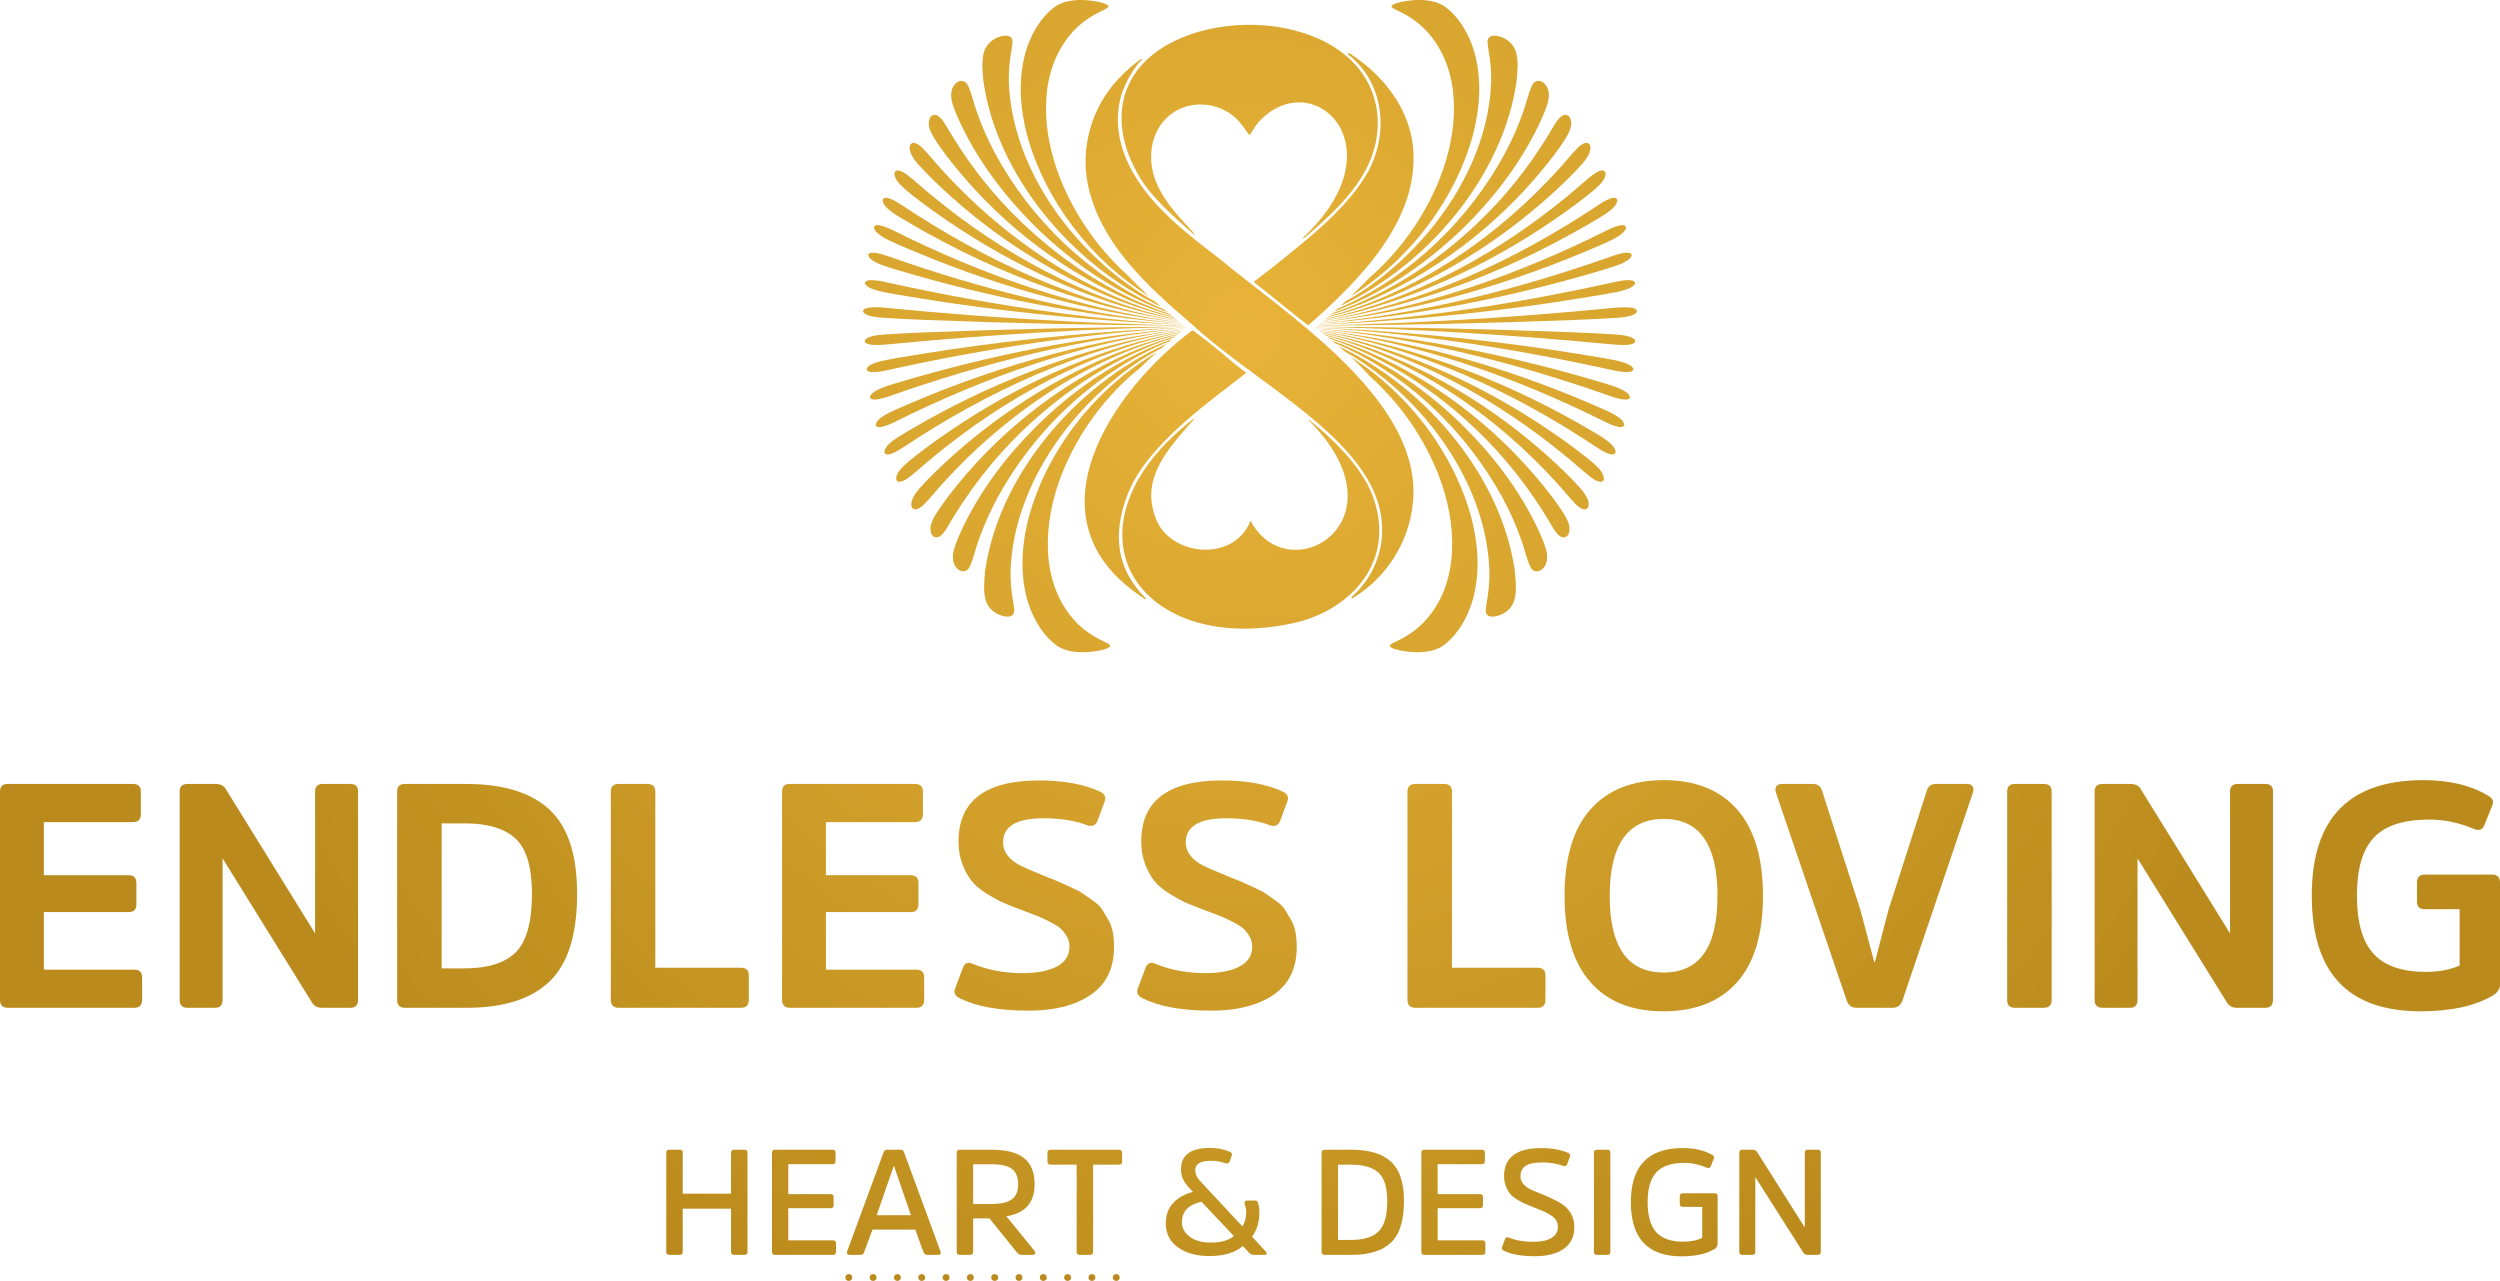<svg xmlns="http://www.w3.org/2000/svg" xmlns:xlink="http://www.w3.org/1999/xlink" id="b" viewBox="0 0 2618.19 1341.49"><defs><style>.y{fill:url(#k);}.z{fill:url(#j);}.aa{fill:url(#i);}.ab{fill:url(#h);}.ac{fill:url(#p);}.ad{fill:url(#m);}.ae{fill:url(#n);}.af{fill:url(#l);}.ag{fill:url(#g);}.ah{fill:url(#f);}.ai{fill:url(#e);}.aj{fill:url(#d);}.ak{fill:url(#q);}.al{fill:url(#o);}.am{fill:url(#r);}.an{fill:url(#s);}.ao{fill:url(#c);}.ap{fill:url(#u);}.aq{fill:url(#w);}.ar{fill:url(#v);}.as{fill:url(#t);}.at{fill:url(#x);}.au{fill:#ba8b1c;}</style><radialGradient id="c" cx="1299.67" cy="344.97" fx="1299.67" fy="344.97" r="1517.93" gradientUnits="userSpaceOnUse"><stop offset="0" stop-color="#e8b338"></stop><stop offset=".77" stop-color="#ba8b1c"></stop></radialGradient><radialGradient id="d" r="1517.93" xlink:href="#c"></radialGradient><radialGradient id="e" cx="1162.79" cy="676.74" fx="1162.79" fy="676.74" r=".06" xlink:href="#c"></radialGradient><radialGradient id="f" cx="1162.81" cy="676.22" fx="1162.81" fy="676.22" r=".06" xlink:href="#c"></radialGradient><radialGradient id="g" r="1517.93" xlink:href="#c"></radialGradient><radialGradient id="h" r="1517.93" xlink:href="#c"></radialGradient><radialGradient id="i" cx="1161" cy="6.87" fx="1161" fy="6.87" r=".06" xlink:href="#c"></radialGradient><radialGradient id="j" r="1517.93" xlink:href="#c"></radialGradient><radialGradient id="k" cx="1455.38" cy="676.22" fx="1455.38" fy="676.22" r=".06" xlink:href="#c"></radialGradient><radialGradient id="l" cx="1457.19" cy="6.87" fx="1457.19" fy="6.87" r=".06" xlink:href="#c"></radialGradient><radialGradient id="m" cx="1299.99" cy="456.3" fx="1299.99" fy="456.3" r="1335.61" xlink:href="#c"></radialGradient><radialGradient id="n" cx="1299.99" cy="456.3" fx="1299.99" fy="456.3" r="1335.61" xlink:href="#c"></radialGradient><radialGradient id="o" cx="1299.99" cy="456.3" fx="1299.99" fy="456.3" r="1335.61" xlink:href="#c"></radialGradient><radialGradient id="p" cx="1299.99" cy="456.3" fx="1299.99" fy="456.3" r="1335.61" xlink:href="#c"></radialGradient><radialGradient id="q" cx="1299.99" cy="456.3" fx="1299.99" fy="456.3" r="1335.61" xlink:href="#c"></radialGradient><radialGradient id="r" cx="1299.99" cy="456.3" fx="1299.99" fy="456.3" r="1335.61" xlink:href="#c"></radialGradient><radialGradient id="s" cx="1299.99" cy="456.3" fx="1299.99" fy="456.3" r="1335.61" xlink:href="#c"></radialGradient><radialGradient id="t" cx="1299.99" cy="456.3" fx="1299.99" fy="456.3" r="1335.61" xlink:href="#c"></radialGradient><radialGradient id="u" cx="1299.99" cy="456.3" fx="1299.99" fy="456.3" r="1335.61" xlink:href="#c"></radialGradient><radialGradient id="v" cx="1299.99" cy="456.3" fx="1299.99" fy="456.3" r="1335.61" xlink:href="#c"></radialGradient><radialGradient id="w" cx="1299.99" cy="456.3" fx="1299.99" fy="456.3" r="1335.61" xlink:href="#c"></radialGradient><radialGradient id="x" cx="1299.99" cy="456.3" fx="1299.99" fy="456.3" r="1335.61" xlink:href="#c"></radialGradient></defs><path class="ao" d="M45.95,955.22v60.27h94.57c5.55,0,8.33,2.66,8.33,7.99v23.64c0,5.55-2.77,8.33-8.33,8.33H8.32c-5.55,0-8.32-2.78-8.32-8.33v-218.11c0-5.33,2.66-7.99,7.99-7.99h131.2c5.55,0,8.32,2.66,8.32,7.99v23.64c0,5.55-2.77,8.32-8.32,8.32H45.95v55.61h88.91c5.33,0,7.99,2.77,7.99,8.32v21.98c0,5.55-2.66,8.32-7.99,8.32H45.95Z"></path><path class="ao" d="M374.95,1047.12c0,5.55-2.66,8.33-7.99,8.33h-29.97c-4.66,0-8.1-1.89-10.32-5.66l-93.57-150.85v148.18c0,5.55-2.66,8.33-7.99,8.33h-28.64c-5.55,0-8.32-2.78-8.32-8.33v-218.11c0-5.33,2.77-7.99,8.32-7.99h29.3c5.11,0,8.66,1.78,10.66,5.33l93.57,151.18v-148.52c0-5.33,2.66-7.99,7.99-7.99h28.97c5.33,0,7.99,2.55,7.99,7.66v218.44Z"></path><path class="ao" d="M424.24,1055.45c-5.55,0-8.32-2.78-8.32-8.33v-218.11c0-5.33,2.66-7.99,7.99-7.99h64.27c38.85,0,67.93,8.94,87.24,26.81,19.31,17.87,28.97,47.23,28.97,88.08,0,42.85-9.6,73.48-28.8,91.91-19.2,18.43-48.23,27.64-87.08,27.64h-64.27ZM462.53,862.31v151.84h24.31c24.2,0,41.96-5.61,53.28-16.82s16.98-31.69,16.98-61.44c0-27.75-5.72-46.95-17.15-57.61-11.43-10.66-29.25-15.98-53.45-15.98h-23.98Z"></path><path class="ao" d="M686.31,1013.49h89.57c5.55,0,8.33,2.66,8.33,7.99v25.64c0,5.55-2.77,8.33-8.33,8.33h-127.87c-5.55,0-8.32-2.78-8.32-8.33v-218.11c0-5.33,2.77-7.99,8.32-7.99h29.97c5.55,0,8.33,2.66,8.33,7.99v184.48Z"></path><path class="ao" d="M864.97,955.22v60.27h94.57c5.55,0,8.33,2.66,8.33,7.99v23.64c0,5.55-2.78,8.33-8.33,8.33h-132.2c-5.55,0-8.32-2.78-8.32-8.33v-218.11c0-5.33,2.66-7.99,7.99-7.99h131.2c5.55,0,8.33,2.66,8.33,7.99v23.64c0,5.55-2.78,8.32-8.33,8.32h-93.24v55.61h88.91c5.33,0,7.99,2.77,7.99,8.32v21.98c0,5.55-2.66,8.32-7.99,8.32h-88.91Z"></path><path class="ao" d="M1142.35,1041.79c-16.21,11.1-37.85,16.65-64.93,16.65-30.86,0-54.94-4.33-72.26-12.99-4.88-2.44-6.55-5.77-5-9.99l7.99-21.31c1.78-5.33,5.11-6.99,9.99-5,15.98,6.66,33.63,9.99,52.95,9.99,15.1,0,27.03-2.33,35.8-6.99s13.15-11.65,13.15-20.98c0-3.77-.94-7.27-2.83-10.49-1.89-3.22-3.88-5.83-5.99-7.83-2.11-2-5.72-4.33-10.82-6.99-5.11-2.66-9.16-4.61-12.15-5.83-3-1.22-8.05-3.16-15.15-5.83-9.1-3.33-16.21-6.1-21.31-8.33-5.11-2.22-11.16-5.49-18.15-9.82-6.99-4.33-12.32-8.77-15.98-13.32-3.66-4.55-6.88-10.38-9.66-17.48-2.77-7.1-4.16-15.1-4.16-23.98,0-42.62,28.19-63.93,84.58-63.93,25.53,0,46.73,3.89,63.6,11.65,4.88,2.44,6.55,5.77,5,9.99l-7.66,20.65c-2,4.88-5.55,6.44-10.66,4.66-12.65-4.88-27.97-7.33-45.95-7.33-28.19,0-42.29,8.44-42.29,25.31,0,9.99,6.33,18.2,18.98,24.64,4,2,12.54,5.66,25.64,10.99,7.33,2.89,11.99,4.77,13.99,5.66,2,.89,6.16,2.77,12.49,5.66,6.33,2.89,10.54,5.11,12.65,6.66,2.11,1.55,5.49,3.94,10.16,7.16,4.66,3.22,7.88,6.27,9.66,9.16,1.78,2.89,3.88,6.38,6.33,10.49,2.44,4.11,4.11,8.55,5,13.32.89,4.77,1.33,10.05,1.33,15.82,0,22.2-8.1,38.85-24.31,49.95Z"></path><path class="ao" d="M1333.71,1041.79c-16.21,11.1-37.85,16.65-64.93,16.65-30.86,0-54.94-4.33-72.26-12.99-4.88-2.44-6.55-5.77-5-9.99l7.99-21.31c1.78-5.33,5.11-6.99,9.99-5,15.98,6.66,33.63,9.99,52.95,9.99,15.1,0,27.03-2.33,35.8-6.99s13.15-11.65,13.15-20.98c0-3.77-.94-7.27-2.83-10.49-1.89-3.22-3.88-5.83-5.99-7.83-2.11-2-5.72-4.33-10.82-6.99-5.11-2.66-9.16-4.61-12.15-5.83-3-1.22-8.05-3.16-15.15-5.83-9.1-3.33-16.21-6.1-21.31-8.33-5.11-2.22-11.16-5.49-18.15-9.82-6.99-4.33-12.32-8.77-15.98-13.32-3.66-4.55-6.88-10.38-9.66-17.48-2.77-7.1-4.16-15.1-4.16-23.98,0-42.62,28.19-63.93,84.58-63.93,25.53,0,46.73,3.89,63.6,11.65,4.88,2.44,6.55,5.77,5,9.99l-7.66,20.65c-2,4.88-5.55,6.44-10.66,4.66-12.65-4.88-27.97-7.33-45.95-7.33-28.19,0-42.29,8.44-42.29,25.31,0,9.99,6.33,18.2,18.98,24.64,4,2,12.54,5.66,25.64,10.99,7.33,2.89,11.99,4.77,13.99,5.66,2,.89,6.16,2.77,12.49,5.66,6.33,2.89,10.54,5.11,12.65,6.66,2.11,1.55,5.49,3.94,10.16,7.16,4.66,3.22,7.88,6.27,9.66,9.16,1.78,2.89,3.88,6.38,6.33,10.49,2.44,4.11,4.11,8.55,5,13.32.89,4.77,1.33,10.05,1.33,15.82,0,22.2-8.1,38.85-24.31,49.95Z"></path><path class="ao" d="M1520.63,1013.49h89.57c5.55,0,8.33,2.66,8.33,7.99v25.64c0,5.55-2.77,8.33-8.33,8.33h-127.87c-5.55,0-8.32-2.78-8.32-8.33v-218.11c0-5.33,2.77-7.99,8.32-7.99h29.97c5.55,0,8.33,2.66,8.33,7.99v184.48Z"></path><path class="ao" d="M1819.17,847.66c18.09,20.42,27.14,50.61,27.14,90.57s-9.05,70.1-27.14,90.41-43.79,30.47-77.09,30.47-58.61-10.21-76.59-30.64c-17.98-20.42-26.97-50.5-26.97-90.24s9.05-70.15,27.14-90.57c18.09-20.42,43.68-30.64,76.75-30.64s58.66,10.21,76.75,30.64ZM1798.69,938.23c0-53.72-18.76-80.58-56.28-80.58s-56.61,26.86-56.61,80.58,18.87,80.25,56.61,80.25,56.28-26.75,56.28-80.25Z"></path><path class="aj" d="M1944.21,1055.45c-5.11,0-8.55-2.66-10.32-7.99l-73.92-217.11c-.89-2.89-.78-5.16.33-6.83,1.11-1.67,3.11-2.5,5.99-2.5h32.3c5.11,0,8.32,2.44,9.66,7.33l39.96,124.21,14.65,54.94h.67l14.32-54.94,39.96-124.21c1.33-4.88,4.55-7.33,9.66-7.33h32.63c2.66,0,4.55.83,5.66,2.5s1.22,3.94.33,6.83l-73.59,217.11c-1.78,5.33-5.33,7.99-10.66,7.99h-37.63Z"></path><path class="ao" d="M2102.05,829.01c0-5.33,2.66-7.99,7.99-7.99h30.3c5.55,0,8.33,2.66,8.33,7.99v218.11c0,5.55-2.78,8.33-8.33,8.33h-30.3c-5.33,0-7.99-2.78-7.99-8.33v-218.11Z"></path><path class="ao" d="M2380.43,1047.12c0,5.55-2.66,8.33-7.99,8.33h-29.97c-4.66,0-8.1-1.89-10.32-5.66l-93.57-150.85v148.18c0,5.55-2.66,8.33-7.99,8.33h-28.64c-5.55,0-8.32-2.78-8.32-8.33v-218.11c0-5.33,2.77-7.99,8.32-7.99h29.3c5.11,0,8.66,1.78,10.66,5.33l93.57,151.18v-148.52c0-5.33,2.66-7.99,7.99-7.99h28.97c5.33,0,7.99,2.55,7.99,7.66v218.44Z"></path><path class="ao" d="M2609.87,915.92c5.55,0,8.33,2.77,8.33,8.32v106.56c0,4.66-2.44,8.55-7.33,11.66-18.65,11.1-43.96,16.65-75.92,16.65-75.92,0-113.88-40.4-113.88-121.21s38.96-120.88,116.88-120.88c27.08,0,49.5,5.33,67.26,15.98,5.11,2.66,6.77,6.1,4.99,10.32l-8.32,20.65c-2,5.11-5.77,6.44-11.32,4-15.32-6.44-30.86-9.66-46.62-9.66-26.64,0-45.9,6.27-57.77,18.81-11.88,12.54-17.82,32.8-17.82,60.77s5.83,48.56,17.48,61.1c11.65,12.54,29.8,18.81,54.44,18.81,13.99,0,25.86-2.22,35.63-6.66v-58.94h-36.3c-5.55,0-8.33-2.55-8.33-7.66v-20.31c0-5.55,2.78-8.32,8.33-8.32h70.26Z"></path><path class="ao" d="M970.74,348.01c-12.88.54-32.18,1.4-44.9,2.3-5.72.62-17.3,1.12-20.2,6.33-.6,7.58,25.45,3.72,30.67,3.45,101.45-9.75,203.38-15.8,305.33-17.91-.04-.03-.08-.06-.12-.09-90.05.37-180.92,2.4-270.8,5.93Z"></path><path class="ao" d="M993.51,366.23c-15.69,2.32-35.7,5.73-51.46,8.24-8.11,1.78-31.31,4.11-34.48,11.72-.09,6.03,15.92,2.64,19.8,1.89,103.28-22.83,208.45-39.38,314.4-45.02l.22-.18c-82.8,3.49-166.36,11.2-248.48,23.35Z"></path><path class="ao" d="M939.91,400.82c-7.52,2.45-26.45,7.16-28.81,14.72.36,6.21,16.2.74,19.86-.46,99.66-35.17,203.45-61.53,309.48-70.93.04-.03.08-.07.13-.1-102.11,7.41-203.1,27.53-300.66,56.78Z"></path><path class="ao" d="M933.53,431.05c-5.55,2.89-15.16,7.37-16.48,13.61.96,6.53,16.09-.94,19.62-2.59,94.43-47.1,196.26-83.26,302.31-96.7.06-.05.12-.1.18-.15-106,11.61-209.4,42.52-305.64,85.84Z"></path><path class="ao" d="M1217.13,349.76c-6.39,1.13-16.17,3.06-22.66,4.44-90.1,19.9-176.19,55.95-253.84,103.47-5.37,3.7-13.9,9.09-14.48,15.76,1.59,6.94,15.73-2.3,19.08-4.47,87.47-58.34,186.34-104.5,292.12-122.22.11-.09.22-.18.33-.28-6.91.95-13.83,1.99-20.55,3.29Z"></path><path class="ao" d="M1216.96,351.85c-6.38,1.42-16.14,3.86-22.59,5.59-82.26,22.68-158.69,62.62-225.96,112.62-6.08,4.59-12.12,9.27-17.93,14.16-5,4.52-12.34,10.77-11.93,17.78,1.82,5.91,10.36.25,13.41-2.07,8.94-6.85,17.1-14.62,25.86-21.68,73.84-60.82,161.61-109.29,257.46-129.77.2-.17.4-.34.6-.5-6.38,1.14-12.75,2.39-18.93,3.88Z"></path><path class="ao" d="M1211.15,355.68c-16.73,4.84-33.73,10.83-49.71,17.51-68.3,28.57-130.17,70.71-182.23,121.33-5.44,5.37-10.81,10.83-15.86,16.52-2.48,2.87-4.82,5.86-6.61,9.14-1.73,3.2-2.98,6.89-2.04,10.46,2.91,6.43,10.36.38,13.48-2.85,6.71-6.79,12.5-14.37,18.98-21.37,64.51-71.26,149.59-130.63,245.51-155.76.34-.29.68-.57,1.02-.86-7.58,1.78-15.1,3.73-22.56,5.89Z"></path><path class="ao" d="M1216.69,356.52c-10.34,3.34-23.2,8.33-33.2,12.65-75.74,33.3-141.38,86.59-190.32,150.55-4.59,6.14-9.08,12.39-13.13,18.86-3.71,6.25-7.64,13.93-4.4,21.02,1.92,3.59,6.22,4.24,9.37,1.52,3.02-2.35,5.11-5.62,7.12-8.84,24.78-43.01,56.71-82.7,94.78-115.85,11.24-9.94,24.33-20.33,36.65-29.04,32.15-22.91,67.89-41.51,105.89-54,.51-.43,1.02-.87,1.53-1.3-4.84,1.36-9.63,2.82-14.3,4.43Z"></path><path class="ao" d="M1215.64,359.62c-49.2,19.48-93.19,50.16-129.97,86.58-31.19,30.81-57.89,66.08-76.74,104.96-3.36,7.07-6.6,14.26-9.07,21.64-2.41,7.18-3.37,15.69,1.84,21.97,4.62,5.11,10.96,5.02,14-1.49,4.05-8.91,5.83-18.61,9.28-27.75,5.17-14.8,11.6-29.19,19.01-43.1,38.79-71.45,102.48-132.9,180.61-164.9.91-.78,1.81-1.55,2.71-2.31-3.95,1.38-7.85,2.84-11.65,4.41Z"></path><path class="ao" d="M1031.79,597.48c-.98,10.24-2.28,20.85.44,30.93.59,1.95,1.44,3.9,2.5,5.66,2.13,3.57,5.42,6.43,9.13,8.51,6.71,3.66,19.3,6.43,18.23-4.69-.55-5.91-1.89-11.77-2.54-17.68-1.04-7.9-1.35-15.88-1.15-23.83,3.47-84.65,59.4-166.14,130.37-215.2,8.48-5.8,17.36-11.18,26.49-16,.4-.21.8-.42,1.21-.62,1.66-1.46,3.31-2.89,4.94-4.3-96.27,43.1-175.61,139.06-189.62,237.23Z"></path><path class="ai" d="M1162.81,676.66s-.03.03-.04.05v.11s.04-.17.04-.17Z"></path><path class="ah" d="M1162.8,676.14v.11s.02.04.03.06l-.03-.16Z"></path><path class="ao" d="M1211.58,368.89c-65.18,38.14-115.31,103.36-134.26,173.12-3.45,13.42-5.82,27.2-6.36,41.01l-.17,6.92c-.02,3.35.25,7,.32,10.37.39,3.29.61,7.05,1.07,10.32,0,0,1.15,6.83,1.15,6.83,3.92,21.51,15.32,45.92,34.19,59.16,8.07,5.17,18.11,6.61,27.7,6.45,7.27-.23,14.65-1.1,21.63-3.09,2.11-.68,4.64-1.51,5.93-3.27l.02-.47c-.94-1.82-3.35-2.62-5.14-3.61-2.02-1.01-4.04-1.97-6.06-3.01-9.04-4.62-17.43-10.65-24.37-17.84-19.54-20.07-28.6-47.64-29.71-74.58-1.24-27.12,4.29-54.22,14.07-79.64,16.93-43.22,45.47-82.73,82.65-112.52,5.8-5.65,11.63-11.04,17.35-16.15Z"></path><path class="ao" d="M934.52,323.01c-5.38-.29-31.23-4.13-30.67,3.43,2.87,5.2,14.54,5.71,20.2,6.32,12.66.9,32.05,1.76,44.9,2.29,90.05,3.53,181.05,5.57,271.25,5.94-.04-.03-.08-.06-.12-.09-102.03-2.13-204.04-8.07-305.56-17.89Z"></path><path class="ag" d="M925.57,295.02c-4.06-.79-19.86-4.12-19.79,1.88,3.15,7.61,26.44,9.94,34.48,11.71,15.79,2.52,35.74,5.91,51.46,8.24,81.77,12.11,164.99,19.8,247.44,23.32-.08-.07-.16-.13-.24-.19-105.58-5.72-210.42-22.12-313.34-44.95Z"></path><path class="ao" d="M929.16,268.02c-3.86-1.27-19.47-6.65-19.86-.47,2.32,7.54,21.37,12.29,28.81,14.71,97.22,29.12,197.83,49.22,299.57,56.7-.05-.04-.11-.09-.16-.13-105.64-9.5-209.08-35.7-308.35-70.82Z"></path><path class="ab" d="M934.87,241.03c-3.79-1.79-18.65-9.07-19.62-2.6,1.62,8.16,19.4,14.83,26.81,18.3,93.04,40.44,192.31,69.81,294.14,81.04-.08-.07-.17-.13-.25-.2-105.6-13.58-207.05-49.56-301.08-96.54Z"></path><path class="ao" d="M943.42,214.14c-3.64-2.34-17.43-11.34-19.07-4.47.55,6.65,9.18,12.11,14.48,15.75,89.48,54.37,190.31,95.12,295.63,110.94-.1-.08-.2-.17-.31-.25-105.25-17.91-203.67-63.83-290.73-121.98Z"></path><path class="ao" d="M976.01,204.87c-8.76-7.07-16.92-14.84-25.85-21.7-3.22-2.44-11.54-7.93-13.4-2.07-.44,7,6.97,13.3,11.93,17.78,5.8,4.88,11.84,9.56,17.93,14.15,67.28,49.99,143.7,89.93,225.96,112.62,6.17,1.61,16.31,4.24,22.59,5.59,5.7,1.38,11.56,2.55,17.45,3.62-.24-.2-.49-.4-.73-.59-95.22-20.69-182.48-68.86-255.87-129.39Z"></path><path class="ao" d="M985.36,176.69c-6.48-7.01-12.26-14.59-18.97-21.38-3.18-3.28-10.55-9.26-13.48-2.86-.94,3.57.31,7.26,2.04,10.46,1.79,3.27,4.13,6.27,6.61,9.14,5.05,5.68,10.42,11.15,15.86,16.52,52.07,50.6,113.92,92.76,182.23,121.33,17.8,7.44,36.68,13.96,55.36,19.12,5.04,1.38,10.1,2.68,15.19,3.89-.4-.33-.8-.65-1.2-.97-95.14-25.42-179.59-84.39-243.64-155.23Z"></path><path class="ao" d="M1059.73,222.68c-27.13-27.35-50.32-58.95-69.4-91.86-2.01-3.23-4.1-6.49-7.12-8.84-3.02-2.61-7.44-2.2-9.36,1.52-3.24,7.09.71,14.77,4.4,21.01,4.04,6.46,8.54,12.71,13.13,18.86,48.34,63.25,113.05,115.88,187.59,149.4,2.75,1.19,10.95,4.58,13.64,5.73,6.11,2.36,16.02,6.09,22.28,8.08,4.01,1.39,8.12,2.66,12.28,3.86-.61-.5-1.21-.99-1.8-1.48-63.4-21.32-119.97-59.61-165.63-106.27Z"></path><path class="ao" d="M1214.34,322.05c-74.36-33.27-134.76-92.31-172.19-161.37-7.41-13.91-13.83-28.31-18.99-43.11-3.45-9.15-5.22-18.85-9.27-27.76-2.94-6.36-9.29-6.73-13.99-1.49-5.21,6.3-4.25,14.78-1.84,21.96,2.48,7.38,5.72,14.56,9.08,21.64,19.69,40.67,48.05,77.27,81,109.17,35.97,34.47,78.38,63.67,125.71,82.38,2.97,1.23,6.01,2.38,9.08,3.48-1.06-.87-2.1-1.72-3.11-2.56-1.83-.76-3.66-1.54-5.48-2.34Z"></path><path class="ao" d="M1187,301.91c-70.95-49.03-127-130.53-130.41-215.19-.19-7.96.12-15.94,1.16-23.84.65-5.91,1.99-11.77,2.54-17.68,1.07-11.07-11.49-8.37-18.22-4.69-5.72,3.12-9.89,8.13-11.63,14.17-2.72,10.07-1.42,20.69-.44,30.92,13.86,96.91,91.28,191.64,185.89,235.53-2.35-1.96-4.5-3.77-6.36-5.36-7.74-4.26-15.29-8.91-22.54-13.87Z"></path><path class="aa" d="M1161.02,6.79s-.03.04-.04.06v.11s.04-.17.04-.17Z"></path><path class="ao" d="M1180.71,288.06c-30.65-27.64-54.57-62.11-69.72-99.5-11-27.26-17.09-56.68-15.11-85.93,1.46-24.82,10.06-49.85,27.22-68.92,7.44-8.24,16.61-15.13,26.68-20.26,2.02-1.04,4.04-2,6.06-3.01,1.79-1.02,4.19-1.78,5.13-3.6l-.03-.58c-2.52-2.77-8.69-4-13-4.78-4.79-.81-9.68-1.37-14.54-1.47-9.59-.17-19.63,1.27-27.7,6.45-18.85,13.21-30.27,37.69-34.18,59.16,0,0-1.15,6.83-1.15,6.83-.46,3.27-.7,7.01-1.07,10.32-.05,3.39-.34,7.01-.32,10.37,0,0,.17,6.92.17,6.92.54,13.81,2.91,27.59,6.36,41.01,18.33,67.47,65.79,130.66,127.84,169.26-8.02-7.41-15.69-14.95-22.66-22.26Z"></path><path class="z" d="M1681.87,360.09c5.21.27,31.27,4.13,30.67-3.45-2.89-5.21-14.47-5.7-20.2-6.33-12.72-.91-32.01-1.76-44.9-2.3-89.09-3.49-179.15-5.51-268.42-5.91-.05.04-.1.09-.15.13,101.17,2.15,202.32,8.19,303,17.86Z"></path><path class="ao" d="M1690.82,388.08c3.88.75,19.89,4.14,19.8-1.89-3.16-7.61-26.37-9.93-34.48-11.72-15.75-2.52-35.76-5.92-51.46-8.24-81.52-12.07-164.46-19.74-246.66-23.27-.07.06-.14.12-.21.18,105.48,5.72,210.18,22.22,313,44.95Z"></path><path class="ao" d="M1687.22,415.08c3.66,1.2,19.51,6.67,19.86.46-2.36-7.56-21.28-12.27-28.81-14.72-97.17-29.13-197.74-49.21-299.43-56.69.06.04.11.09.17.13,105.59,9.5,208.95,35.8,308.2,70.82Z"></path><path class="ao" d="M1681.51,442.07c3.53,1.65,18.66,9.12,19.62,2.59-1.31-6.23-10.93-10.72-16.48-13.61-95.78-43.12-198.67-73.95-304.15-85.68.08.06.16.12.24.18,105.49,13.59,206.8,49.64,300.77,96.51Z"></path><path class="ao" d="M1672.96,468.96c3.35,2.16,17.49,11.4,19.08,4.47-.58-6.67-9.1-12.06-14.48-15.76-77.65-47.52-163.74-83.57-253.84-103.47-6.49-1.38-16.27-3.31-22.66-4.44-6.15-1.19-12.47-2.16-18.8-3.04.15.11.29.22.44.34,105.08,17.95,203.3,63.92,290.26,121.91Z"></path><path class="ao" d="M1640.37,478.23c8.76,7.07,16.93,14.83,25.86,21.68,3.04,2.32,11.59,7.98,13.41,2.07.42-7.02-6.92-13.26-11.93-17.78-5.8-4.88-11.84-9.56-17.93-14.16-67.28-50-143.7-89.94-225.96-112.62-6.45-1.73-16.22-4.16-22.59-5.59-5.51-1.33-11.16-2.46-16.85-3.5.27.21.53.41.8.62,94.96,20.75,181.93,68.93,255.19,129.28Z"></path><path class="ao" d="M1631.02,506.41c6.48,7,12.27,14.58,18.98,21.37,3.12,3.23,10.57,9.28,13.48,2.85.95-3.57-.31-7.26-2.03-10.46-1.79-3.27-4.12-6.27-6.61-9.14-5.04-5.69-10.42-11.15-15.86-16.52-52.06-50.62-113.93-92.76-182.23-121.33-15.98-6.68-32.99-12.67-49.71-17.51-6.62-1.91-13.3-3.67-20.01-5.29.44.34.87.68,1.3,1.02,94.76,25.55,178.81,84.44,242.69,155Z"></path><path class="ao" d="M1494.63,407.38c12.32,8.71,25.41,19.1,36.65,29.04,38.07,33.15,70,72.84,94.78,115.85,2.02,3.22,4.1,6.49,7.12,8.84,3.15,2.73,7.44,2.07,9.37-1.52,3.24-7.09-.69-14.77-4.4-21.02-4.04-6.46-8.53-12.71-13.13-18.86-48.93-63.96-114.58-117.25-190.32-150.55-10-4.32-22.86-9.31-33.2-12.65-3.66-1.27-7.4-2.43-11.18-3.54.68.54,1.35,1.07,2.01,1.6,36.67,12.47,71.17,30.62,102.31,52.81Z"></path><path class="ao" d="M1574.21,522.43c7.41,13.91,13.84,28.3,19.01,43.1,3.45,9.15,5.23,18.85,9.28,27.75,3.04,6.51,9.38,6.6,14,1.49,5.21-6.28,4.25-14.79,1.84-21.97-2.48-7.38-5.71-14.57-9.07-21.64-18.85-38.87-45.55-74.14-76.74-104.96-36.78-36.42-80.77-67.1-129.97-86.58-2.51-1.04-5.07-2.01-7.65-2.96,1.19.97,2.35,1.92,3.49,2.86,75.94,32.52,137.83,92.91,175.83,162.9Z"></path><path class="ao" d="M1429.4,381.18c70.97,49.06,126.9,130.55,130.37,215.2.19,7.96-.12,15.94-1.15,23.83-.65,5.91-1.99,11.77-2.54,17.68-1.06,11.12,11.53,8.34,18.23,4.69,3.71-2.09,7-4.94,9.13-8.51,1.06-1.76,1.91-3.71,2.5-5.66,2.72-10.07,1.42-20.69.44-30.93-13.75-96.31-90.37-190.5-184.17-234.72,2.21,1.88,4.32,3.71,6.32,5.49,7.15,4,14.13,8.33,20.85,12.93Z"></path><path class="ao" d="M1455.43,676.83v-.11s-.04-.03-.05-.05c0,0,.05.17.05.17Z"></path><path class="y" d="M1455.37,676.3s.02-.04.03-.06v-.11s-.03.16-.03.16Z"></path><path class="ao" d="M1434.77,394.21c31.91,28.52,56.59,64.43,71.84,103.35,9.77,25.42,15.3,52.52,14.07,79.64-1.11,26.94-10.16,54.5-29.71,74.58-6.94,7.19-15.33,13.22-24.37,17.84-2.02,1.04-4.04,2-6.06,3.01-1.79,1-4.2,1.79-5.14,3.61l.02.47c1.29,1.76,3.82,2.59,5.93,3.27,6.98,2,14.36,2.86,21.63,3.09,9.59.17,19.63-1.27,27.7-6.45,18.87-13.24,30.26-37.65,34.19-59.16,0,0,1.15-6.83,1.15-6.83.46-3.28.68-7.03,1.07-10.32.07-3.37.34-7.02.32-10.37l-.17-6.92c-.54-13.82-2.91-27.59-6.36-41.01-18.16-66.87-64.97-129.55-126.22-168.23,8.23,7.65,14.6,14.34,20.12,20.42Z"></path><path class="ao" d="M1649.25,335.06c12.85-.54,32.23-1.39,44.9-2.29,5.66-.61,17.32-1.12,20.2-6.32.56-7.57-25.29-3.73-30.67-3.43-100.73,9.75-201.95,15.67-303.19,17.84-.05.04-.1.09-.15.13,89.44-.4,179.65-2.43,268.92-5.92Z"></path><path class="ao" d="M1626.48,316.84c15.72-2.33,35.67-5.72,51.46-8.24,8.04-1.77,31.33-4.1,34.48-11.71.06-6-15.74-2.67-19.79-1.88-102.14,22.66-206.16,38.98-310.94,44.81-.09.08-.18.15-.26.23,81.67-3.57,164.07-11.22,245.06-23.21Z"></path><path class="ao" d="M1680.08,282.26c7.44-2.42,26.49-7.17,28.81-14.71-.39-6.18-16-.8-19.86.47-98.52,34.85-201.14,60.93-305.95,70.61-.07.06-.13.11-.2.17,100.93-7.62,200.73-27.64,297.2-56.54Z"></path><path class="ao" d="M1676.13,256.73c7.41-3.48,25.18-10.15,26.81-18.3-.96-6.46-15.83.82-19.62,2.6-93.3,46.62-193.91,82.39-298.63,96.21-.1.09-.2.17-.3.25,100.99-11.43,199.43-40.65,291.73-80.77Z"></path><path class="ao" d="M1679.36,225.42c5.3-3.65,13.93-9.11,14.48-15.75-1.65-6.87-15.43,2.13-19.07,4.47-86.37,57.7-183.94,103.34-288.26,121.54-.12.1-.24.2-.36.31,104.45-16.09,204.42-56.61,293.21-110.56Z"></path><path class="ao" d="M1403.03,331.24c6.28-1.35,16.42-3.98,22.59-5.59,82.26-22.68,158.67-62.63,225.96-112.62,6.09-4.59,12.13-9.27,17.93-14.15,4.96-4.48,12.37-10.78,11.93-17.78-1.87-5.85-10.18-.36-13.4,2.07-8.93,6.86-17.09,14.62-25.85,21.7-72.77,60.02-159.17,107.9-253.45,128.87-.26.23-.52.45-.78.68,5.09-.95,10.14-1.99,15.08-3.18Z"></path><path class="ao" d="M1403.19,329.01c18.68-5.15,37.56-11.68,55.36-19.12,68.3-28.57,130.16-70.72,182.23-121.33,5.44-5.37,10.81-10.83,15.86-16.52,2.48-2.87,4.82-5.86,6.61-9.14,1.73-3.2,2.98-6.89,2.04-10.46-2.93-6.41-10.3-.42-13.48,2.86-6.71,6.79-12.49,14.38-18.97,21.38-63.52,70.25-147.09,128.82-241.26,154.59-.4.35-.8.7-1.2,1.04,4.29-1.05,8.56-2.15,12.82-3.32Z"></path><path class="ao" d="M1403.3,326.57c6.26-1.99,16.17-5.72,22.28-8.08,2.69-1.15,10.88-4.54,13.64-5.73,74.54-33.52,139.25-86.15,187.59-149.4,4.59-6.14,9.09-12.39,13.13-18.86,3.7-6.24,7.64-13.92,4.4-21.01-1.93-3.71-6.35-4.13-9.36-1.52-3.02,2.35-5.1,5.62-7.12,8.84-19.09,32.91-42.27,64.51-69.4,91.86-45.11,46.09-100.85,84.01-163.31,105.47-.61.54-1.22,1.07-1.84,1.61,3.38-1,6.72-2.06,9.99-3.19Z"></path><path class="ao" d="M1404.35,323.47c47.33-18.71,89.74-47.9,125.71-82.38,32.95-31.9,61.31-68.49,81-109.17,3.36-7.07,6.6-14.25,9.08-21.64,2.42-7.19,3.37-15.67-1.84-21.96-4.7-5.24-11.05-4.87-13.99,1.49-4.04,8.91-5.82,18.61-9.27,27.76-5.16,14.8-11.59,29.2-18.99,43.11-37.44,69.06-97.84,128.1-172.19,161.37-1.16.51-2.32,1-3.48,1.49-.98.88-1.98,1.76-2.98,2.64,2.34-.87,4.67-1.76,6.96-2.71Z"></path><path class="ao" d="M1588.19,85.61c.98-10.24,2.28-20.85-.44-30.92-1.74-6.04-5.91-11.05-11.63-14.17-6.74-3.69-19.3-6.38-18.22,4.69.55,5.91,1.89,11.76,2.54,17.68,1.04,7.9,1.35,15.88,1.16,23.84-3.41,84.66-59.45,166.16-130.4,215.19-7.01,4.8-14.31,9.31-21.78,13.45-1.76,1.62-3.61,3.31-5.53,5.04,93.89-44.21,170.52-138.43,184.31-234.79Z"></path><path class="af" d="M1457.21,6.95v-.11s-.02-.04-.03-.06c0,0,.03.17.03.17Z"></path><path class="ao" d="M1414.7,310.4c62.12-38.59,109.62-101.82,127.96-169.33,3.45-13.42,5.82-27.2,6.36-41.01,0,0,.17-6.92.17-6.92.02-3.36-.27-6.98-.32-10.37-.37-3.31-.61-7.05-1.07-10.32,0,0-1.15-6.83-1.15-6.83-3.9-21.47-15.33-45.95-34.18-59.16-8.07-5.18-18.11-6.62-27.7-6.45-4.86.09-9.75.66-14.54,1.47-4.31.78-10.48,2.01-13,4.78l-.03.58c.94,1.82,3.35,2.59,5.13,3.6,2.02,1,4.04,1.97,6.06,3.01,10.07,5.13,19.25,12.02,26.68,20.26,17.16,19.08,25.76,44.1,27.22,68.92,1.97,29.24-4.12,58.66-15.11,85.93-15.87,39.18-41.38,75.16-74.18,103.43-5.58,5.94-11.55,11.95-18.27,18.35-.02.02-.04.03-.05.05Z"></path><path class="ao" d="M1305.18,390.39c-14.62-10.33-33.8-28.79-56.3-44.57-83.49,62.16-178.9,199.35-49.53,281.66,1.48.49.8-1.41-.33-2.01-4.5-4.11-8.23-9.1-11.72-13.9-19.19-27.2-20.06-59.99-5.62-95.68,21.11-52.16,89.51-98.29,123.51-125.5Z"></path><path class="ao" d="M1479.68,152.41c-2.12-18.61-9.49-36.94-20.05-52.36-9.77-14.41-22.45-27.19-36.64-37.47-1.81-1.17-12.67-10.11-11.19-5.66,37.58,29.49,43.03,81.18,21.21,122.58-22.35,39.07-60.85,68.61-94.97,96.29-7.58,5.94-16.55,12.95-24.2,18.73-.43.31-.67,1.09-.14,1.44,18.91,14.49,37.37,30.41,56.31,44.82,52.93-46.46,118.06-110.83,109.68-188.39Z"></path><path class="ao" d="M1480.08,508.39c-5.42-98.63-136.45-182.01-204.01-238.25-26.23-20.07-55.44-42.36-76.55-69.87-20.99-27.35-33.97-59.88-26.87-94.18,3.01-14.57,12.06-30.64,19.34-39.43,1.84-2.22,3.97-3.95,3.75-4.6-.14-.41-.77-.38-1.11-.12-5.03,3.72-9.5,7.37-13.68,11.17-3.04,2.32-6.76,6.76-9.57,9.43-27.63,29.05-40.31,71.52-31.94,111.51,13.42,61.37,60.95,104.47,109.39,146.07,59.03,54.93,159.24,106.03,189.62,173.84,11.22,25.04,13.23,54.75-.96,82.84-5.18,10.25-12.46,19.81-21.85,28.29-.76.59.19,1.9,1,1.31,40.85-24.46,66.01-70.82,63.44-118.01Z"></path><path class="ao" d="M1436.77,517.31c-2.42-6.64-6.49-13.67-10.55-19.92-14.48-22.31-35.91-41.94-53.75-56.59-.63-.52-1.58-1.47-1.94-.74-.09.19.62.59,1.18,1.18,102.81,104.33-22.05,179.24-62.03,104.18-16.42,41.9-78.4,38.08-97.21,2.3-19.63-42.7,6.38-73.4,37.97-108.55.25-.17.3-.33.38-.45.12-.18.19-.29.21-.35.1-.3.05-.6-.95.18-70.32,54.19-86.78,114.73-66.81,157.98,22.64,49.01,91.9,76.2,179.48,54.09,59.71-17.53,99.18-69.37,74.02-133.29Z"></path><path class="ao" d="M1442.89,124.67c-6.34-108.78-174.98-124.62-241.61-62.29-22.4,20.95-33.32,52.04-22.6,89.66,2.89,10.16,7.07,19.57,13.31,30.89,11.45,20.78,34.62,41.92,54.77,59.47.69.32,3.86,4.21,4.69,3.02-14.83-16.68-29.48-30.46-39.06-51.06-11.85-24.69-8.91-56.62,13.2-74.24,21.95-17.39,55.99-13.01,73.62,8.93,13.69,16.64,5.49,15.79,18.27-.59,55.61-61.67,146.22,21.59,52.86,114.84-1.75,2.1-4.5,4.28-5.89,6.17.84,1.6,5.95-4.58,6.67-4.61,36.73-32.03,73.41-67.63,71.76-120.2Z"></path><path class="ad" d="M765.59,1265.78h-50.59v45.26c0,2.09-1.04,3.13-3.13,3.13h-10.81c-2.19,0-3.29-1.04-3.29-3.13v-103.84c0-2.09,1.1-3.13,3.29-3.13h10.81c2.09,0,3.13,1.04,3.13,3.13v42.91h50.59v-42.91c0-2.09,1.1-3.13,3.29-3.13h10.81c2.09,0,3.13,1.04,3.13,3.13v103.84c0,2.09-1.04,3.13-3.13,3.13h-10.81c-2.19,0-3.29-1.04-3.29-3.13v-45.26Z"></path><path class="ae" d="M825.57,1265.31v33.67h46.83c2.09,0,3.13.99,3.13,2.98v8.93c0,2.19-1.04,3.29-3.13,3.29h-60.61c-2.19,0-3.29-1.04-3.29-3.13v-103.84c0-2.09,1.04-3.13,3.13-3.13h60.14c2.19,0,3.29,1.04,3.29,3.13v8.93c0,2.09-1.1,3.13-3.29,3.13h-46.2v31.32h44.48c1.98,0,2.98,1.1,2.98,3.29v8.14c0,2.19-.99,3.29-2.98,3.29h-44.48Z"></path><path class="al" d="M943.03,1204.08c1.25,0,2.11.23,2.58.7s.91,1.28,1.33,2.43l38.06,103.52c.42.94.39,1.75-.08,2.43s-1.23,1.02-2.27,1.02h-11.75c-1.67,0-2.92-.94-3.76-2.82l-8.61-23.65h-44.79l-8.77,23.65c-.63,1.88-1.78,2.82-3.45,2.82h-11.9c-1.04,0-1.8-.34-2.27-1.02s-.55-1.49-.23-2.43l38.06-103.52c.42-1.15.89-1.96,1.41-2.43.52-.47,1.41-.7,2.66-.7h13.78ZM954,1272.67l-17.7-51.53h-.31l-17.85,51.53h35.87Z"></path><path class="ac" d="M1038.57,1204.08c15.24,0,26.55,2.92,33.91,8.77,7.36,5.85,11.04,14.98,11.04,27.41,0,19.21-9.87,30.38-29.6,33.52l29.6,36.34c.73.84.91,1.72.55,2.66-.37.94-1.17,1.41-2.43,1.41h-11.9c-1.78,0-3.34-.84-4.7-2.51l-28.82-35.71h-17.07v35.08c0,2.09-1.1,3.13-3.29,3.13h-10.65c-2.19,0-3.29-1.04-3.29-3.13v-103.84c0-2.09,1.1-3.13,3.29-3.13h33.36ZM1037.95,1260.93c10.23,0,17.51-1.64,21.85-4.93,4.33-3.29,6.5-8.54,6.5-15.74s-2.19-12.89-6.58-16.13c-4.39-3.24-11.54-4.85-21.46-4.85h-19.11v41.66h18.79Z"></path><path class="ak" d="M1097,1207.21c0-2.09,1.04-3.13,3.13-3.13h71.73c2.19,0,3.29,1.04,3.29,3.13v9.4c0,2.09-1.1,3.13-3.29,3.13h-27.09v91.31c0,2.09-1.1,3.13-3.29,3.13h-10.81c-2.09,0-3.13-1.04-3.13-3.13v-91.31h-27.25c-2.19,0-3.29-1.04-3.29-3.13v-9.4Z"></path><path class="am" d="M1311.25,1295.23l14.72,15.82c.63.73.78,1.43.47,2.11-.31.68-.89,1.02-1.72,1.02h-11.59c-1.88,0-3.45-.63-4.7-1.88l-6.89-7.36c-8.04,7-19.73,10.49-35.08,10.49-13.57,0-24.56-3.05-32.97-9.16-8.41-6.11-12.61-14.49-12.61-25.14,0-8.46,2.56-15.5,7.67-21.14,5.12-5.64,12.06-9.55,20.83-11.75l-3.29-3.45c-3.34-3.55-5.72-6.84-7.13-9.87-1.41-3.03-2.11-6.53-2.11-10.49,0-14.83,10.13-22.24,30.38-22.24,7.52,0,14.3,1.31,20.36,3.91,2.3.94,3.13,2.19,2.51,3.76l-2.35,6.58c-.84,1.98-2.35,2.56-4.54,1.72-4.7-1.67-9.61-2.51-14.72-2.51-11.17,0-16.76,3.29-16.76,9.87,0,1.04.16,2.11.47,3.21.31,1.1.6,1.98.86,2.66.26.68.84,1.62,1.72,2.82.89,1.2,1.49,1.98,1.8,2.35.31.37,1.12,1.23,2.43,2.58,1.31,1.36,2.06,2.19,2.27,2.51l39.94,42.76c2.61-4.28,3.92-9.45,3.92-15.51,0-1.36-.29-3.05-.86-5.09-.57-2.04-.86-3.32-.86-3.84,0-1.78.94-2.66,2.82-2.66h8.46c1.46,0,2.4.84,2.82,2.51.94,3.03,1.41,6.32,1.41,9.87,0,10.02-2.56,18.53-7.67,25.53ZM1292.14,1294.44l-33.83-35.87c-13.68,2.92-20.52,10.13-20.52,21.61,0,5.95,2.74,10.96,8.22,15.04,5.48,4.07,12.71,6.11,21.69,6.11,11.17,0,19.32-2.3,24.43-6.89Z"></path><path class="an" d="M1387.36,1314.18c-2.19,0-3.29-1.04-3.29-3.13v-103.84c0-2.09,1.04-3.13,3.13-3.13h28.35c18.27,0,31.98,4.15,41.11,12.45s13.7,22,13.7,41.11c0,20.46-4.52,35-13.55,43.62-9.03,8.61-22.68,12.92-40.95,12.92h-28.5ZM1401.3,1219.74v78.78h14.1c12.74,0,22.16-2.92,28.27-8.77,6.11-5.85,9.16-16.55,9.16-32.11,0-14.2-3.08-24.07-9.24-29.6s-15.61-8.3-28.35-8.3h-13.94Z"></path><path class="as" d="M1505.61,1265.31v33.67h46.83c2.09,0,3.13.99,3.13,2.98v8.93c0,2.19-1.04,3.29-3.13,3.29h-60.61c-2.19,0-3.29-1.04-3.29-3.13v-103.84c0-2.09,1.04-3.13,3.13-3.13h60.14c2.19,0,3.29,1.04,3.29,3.13v8.93c0,2.09-1.1,3.13-3.29,3.13h-46.2v31.32h44.48c1.98,0,2.98,1.1,2.98,3.29v8.14c0,2.19-.99,3.29-2.98,3.29h-44.48Z"></path><path class="ap" d="M1637.64,1307.91c-7.41,5.12-17.49,7.67-30.23,7.67-13.78,0-24.54-1.88-32.26-5.64-1.98-.94-2.71-2.14-2.19-3.6l3.13-8.46c.73-2.09,1.98-2.71,3.76-1.88,7.52,3.03,16.18,4.54,26,4.54,7.94,0,14.2-1.33,18.79-3.99,4.59-2.66,6.89-6.5,6.89-11.51,0-2.61-.57-4.91-1.72-6.89s-3.11-3.84-5.87-5.56c-2.77-1.72-5.17-3.03-7.2-3.91-2.04-.89-5.3-2.22-9.79-3.99-4.18-1.67-7.44-3-9.79-3.99-2.35-.99-5.14-2.48-8.38-4.46-3.24-1.98-5.69-4.02-7.36-6.11-1.67-2.09-3.13-4.72-4.38-7.91-1.25-3.18-1.88-6.76-1.88-10.73,0-9.4,3.21-16.6,9.63-21.61,6.42-5.01,16.11-7.52,29.05-7.52,11.28,0,20.73,1.67,28.35,5.01,1.88.84,2.56,2.09,2.04,3.76l-2.98,8.14c-.73,1.88-2.09,2.45-4.07,1.72-6.68-2.4-13.99-3.6-21.93-3.6s-13.73,1.17-17.38,3.52-5.48,5.98-5.48,10.88c0,3.13.99,5.85,2.98,8.14,1.98,2.3,4.2,4.05,6.66,5.25,2.45,1.2,5.98,2.74,10.57,4.62.42.1.73.21.94.31.21.1.5.24.86.39s.7.29,1.02.39c10.96,4.59,18.38,8.4,22.24,11.43,7.41,5.74,11.12,13.42,11.12,23.02s-3.71,17.44-11.12,22.55Z"></path><path class="ar" d="M1669.28,1207.21c0-2.09.99-3.13,2.98-3.13h10.96c2.19,0,3.29,1.04,3.29,3.13v103.84c0,2.09-1.1,3.13-3.29,3.13h-10.96c-1.98,0-2.98-1.04-2.98-3.13v-103.84Z"></path><path class="aq" d="M1795.67,1249.65c2.09,0,3.13,1.04,3.13,3.13v49.96c0,2.19-1.04,3.97-3.13,5.32-8.46,5.12-19.99,7.67-34.61,7.67-35.4,0-53.09-18.9-53.09-56.7s18.06-56.69,54.19-56.69c12.32,0,22.55,2.35,30.7,7.05,1.98,1.04,2.66,2.3,2.04,3.76l-3.13,8.14c-.94,1.98-2.4,2.51-4.38,1.57-7.62-3.34-15.45-5.01-23.49-5.01-13.36,0-23.1,3.29-29.21,9.87-6.11,6.58-9.16,17.02-9.16,31.32s3,24.77,9.01,31.4c6,6.63,15.37,9.95,28.11,9.95,8.14,0,14.83-1.36,20.05-4.07v-32.42h-20.2c-2.19,0-3.29-.99-3.29-2.98v-8.14c0-2.09,1.1-3.13,3.29-3.13h33.2Z"></path><path class="at" d="M1906.87,1311.04c0,2.09-1.04,3.13-3.13,3.13h-10.96c-1.78,0-3.18-.78-4.23-2.35l-50.27-79.09v78.31c0,2.09-.99,3.13-2.98,3.13h-10.49c-2.19,0-3.29-1.04-3.29-3.13v-103.84c0-2.09,1.1-3.13,3.29-3.13h10.81c1.98,0,3.45.73,4.38,2.19l50.12,79.25v-78.31c0-2.09,1.04-3.13,3.13-3.13h10.49c2.09,0,3.13.99,3.13,2.98v103.99Z"></path><circle class="au" cx="888.92" cy="1337.9" r="3.59"></circle><circle class="au" cx="914.39" cy="1337.9" r="3.59"></circle><circle class="au" cx="939.85" cy="1337.9" r="3.59"></circle><circle class="au" cx="965.31" cy="1337.9" r="3.59"></circle><circle class="au" cx="990.78" cy="1337.9" r="3.59"></circle><circle class="au" cx="1016.24" cy="1337.9" r="3.59"></circle><circle class="au" cx="1041.7" cy="1337.9" r="3.59"></circle><circle class="au" cx="1067.16" cy="1337.9" r="3.59"></circle><circle class="au" cx="1092.63" cy="1337.9" r="3.59"></circle><circle class="au" cx="1118.09" cy="1337.9" r="3.59"></circle><circle class="au" cx="1143.55" cy="1337.9" r="3.59"></circle><circle class="au" cx="1169.02" cy="1337.9" r="3.59"></circle></svg>